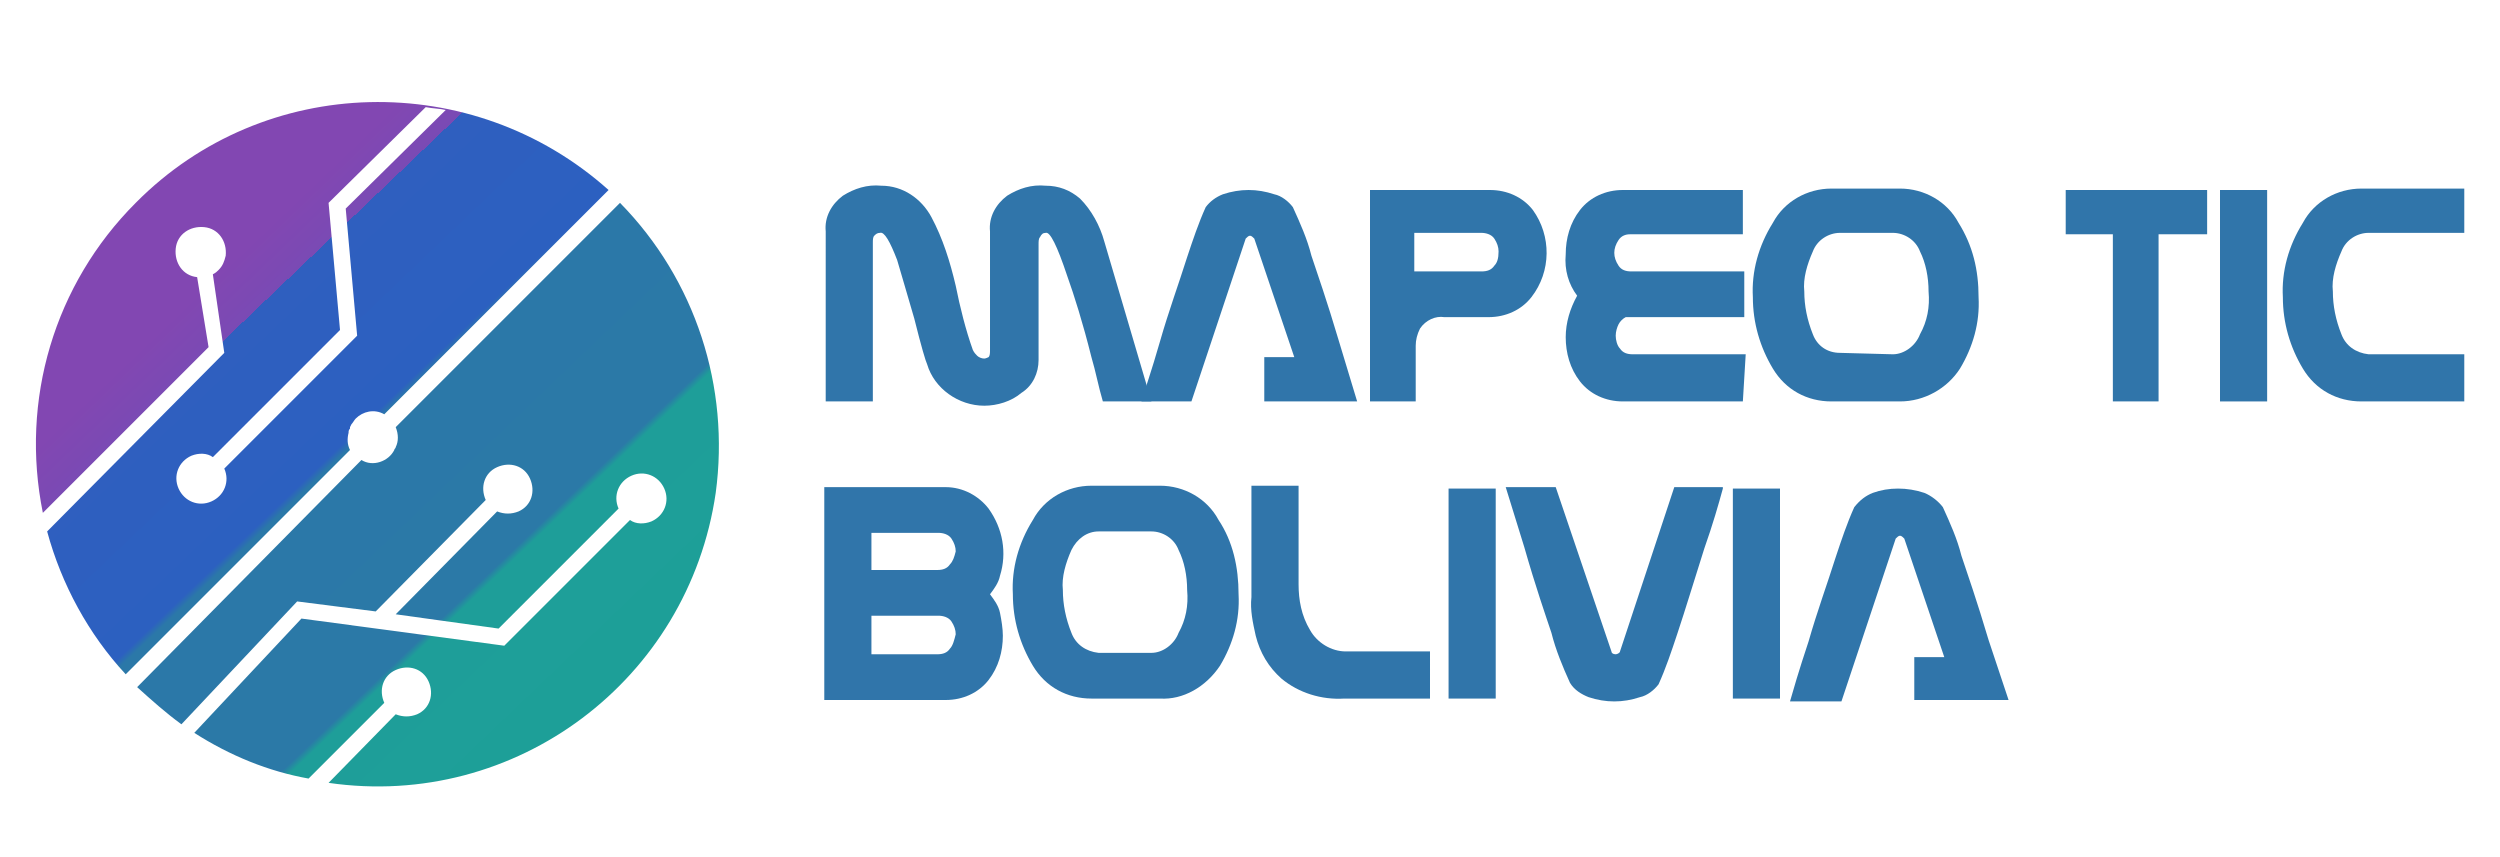 <?xml version="1.0" encoding="utf-8"?>
<!-- Generator: Adobe Illustrator 24.1.3, SVG Export Plug-In . SVG Version: 6.00 Build 0)  -->
<svg version="1.1" id="Layer_1" xmlns="http://www.w3.org/2000/svg" xmlns:xlink="http://www.w3.org/1999/xlink" x="0px" y="0px"
	 viewBox="0 0 175 60" enable-background="new 0 0 175 60" xml:space="preserve">
<g>
	<g>
		<g>
			<path fill="#3075AA" d="M80.6,28.1h-3.4c-0.3-1-0.5-2.1-0.8-3.1c-0.6-2.4-1.2-4.3-1.7-5.7c-0.7-2.1-1.2-3.1-1.5-3
				c-0.2,0-0.3,0.1-0.4,0.3c-0.1,0.1-0.1,0.3-0.1,0.5v8.1c0,0.9-0.4,1.8-1.2,2.3c-0.7,0.6-1.7,0.9-2.6,0.9c-1.8,0-3.5-1.2-4-2.9
				c-0.1-0.2-0.4-1.2-0.9-3.2c-0.5-1.7-0.9-3.1-1.2-4.1c-0.5-1.3-0.9-2-1.2-1.9c-0.2,0-0.3,0.1-0.4,0.2c-0.1,0.1-0.1,0.3-0.1,0.5
				v11.1h-3.3V16.2c-0.1-1,0.4-1.9,1.2-2.5c0.8-0.5,1.7-0.8,2.7-0.7c1.5,0,2.8,0.9,3.5,2.2c0.8,1.5,1.3,3.1,1.7,4.8
				c0.3,1.5,0.7,3.1,1.2,4.5c0.1,0.2,0.2,0.3,0.3,0.4c0.1,0.1,0.3,0.2,0.5,0.2c0.1,0,0.3-0.1,0.3-0.1c0.1-0.1,0.1-0.3,0.1-0.5v-8.3
				c-0.1-1,0.4-1.9,1.2-2.5c0.8-0.5,1.7-0.8,2.7-0.7c0.9,0,1.7,0.3,2.4,0.9c0.8,0.8,1.4,1.9,1.7,3L80.6,28.1z"/>
			<path fill="#3075AA" d="M122,28.1h-8.4c-1.2,0-2.3-0.5-3-1.4c-0.7-0.9-1-2-1-3.1c0-1,0.3-2,0.8-2.9c-0.6-0.8-0.9-1.8-0.8-2.9
				c0-1.1,0.3-2.2,1-3.1c0.7-0.9,1.8-1.4,3-1.4h8.4v3.1h-7.9c-0.3,0-0.6,0.1-0.8,0.4c-0.2,0.3-0.3,0.6-0.3,0.9
				c0,0.3,0.1,0.6,0.3,0.9c0.2,0.3,0.5,0.4,0.9,0.4h7.9v3.2h-8.3c-0.2,0.1-0.4,0.3-0.5,0.5c-0.1,0.2-0.2,0.5-0.2,0.8
				c0,0.3,0.1,0.7,0.3,0.9c0.2,0.3,0.5,0.4,0.9,0.4h7.9L122,28.1L122,28.1z"/>
			<path fill="#3075AA" d="M133,28.1h-4.8c-1.7,0-3.2-0.8-4.1-2.3c-0.9-1.5-1.4-3.2-1.4-5c-0.1-1.8,0.4-3.6,1.4-5.2
				c0.8-1.5,2.4-2.4,4.1-2.4h4.8c1.7,0,3.3,0.9,4.1,2.4c1,1.6,1.4,3.3,1.4,5.2c0.1,1.8-0.4,3.5-1.3,5
				C136.3,27.2,134.7,28.1,133,28.1z M132.5,24.8c0.8,0,1.6-0.6,1.9-1.4c0.5-0.9,0.7-1.9,0.6-3c0-1-0.2-2-0.6-2.8
				c-0.3-0.8-1.1-1.3-1.9-1.3h-3.7c-0.8,0-1.6,0.5-1.9,1.3c-0.4,0.9-0.7,1.9-0.6,2.8c0,1,0.2,2,0.6,3c0.3,0.8,1,1.3,1.9,1.3
				L132.5,24.8z"/>
			<path fill="#3075AA" d="M154.4,16.4h-3.3v11.7h-3.2V16.4h-3.3v-3.1h9.9V16.4z"/>
			<path fill="#3075AA" d="M158.7,28.1h-3.3V13.3h3.3V28.1z"/>
			<path fill="#3075AA" d="M172.5,28.1h-7.2c-1.7,0-3.2-0.8-4.1-2.3c-0.9-1.5-1.4-3.2-1.4-5c-0.1-1.8,0.4-3.6,1.4-5.2
				c0.8-1.5,2.4-2.4,4.1-2.4h7.2v3.1h-6.7c-0.8,0-1.6,0.5-1.9,1.3c-0.4,0.9-0.7,1.9-0.6,2.8c0,1,0.2,2,0.6,3c0.3,0.8,1,1.3,1.9,1.4
				h6.7V28.1L172.5,28.1z"/>
			<path fill="#3075AA" d="M107.3,14.7c-0.7-0.9-1.8-1.4-3-1.4h-8.4v14.8h3.2l0,0l0,0v-3.2c0,0,0-0.1,0-0.1v-0.6
				c0-0.4,0.1-0.8,0.3-1.2c0.4-0.6,1.1-0.9,1.7-0.8h3.1c1.2,0,2.3-0.5,3-1.4C108.6,19,108.6,16.5,107.3,14.7L107.3,14.7z
				 M104.6,18.6c-0.2,0.3-0.5,0.4-0.9,0.4h-4c-0.2,0-0.4,0-0.7,0v-2.7h4.7c0.3,0,0.7,0.1,0.9,0.4c0.2,0.3,0.3,0.6,0.3,0.9
				C104.9,18.1,104.8,18.4,104.6,18.6z"/>
			<path fill="#3075AA" d="M93.7,23.8c-0.8-2.7-1.5-4.7-1.9-5.9c-0.3-1.2-0.8-2.3-1.3-3.4c-0.3-0.4-0.8-0.8-1.3-0.9
				c-0.6-0.2-1.2-0.3-1.8-0.3c-0.6,0-1.2,0.1-1.8,0.3c-0.5,0.2-0.9,0.5-1.2,0.9c-0.5,1.1-0.9,2.3-1.3,3.5c-0.6,1.9-1.3,3.8-1.9,5.9
				s-1.1,3.5-1.3,4.2h3.5l3.8-11.4c0.1-0.1,0.2-0.2,0.3-0.2c0.1,0,0.2,0.1,0.3,0.2l2.8,8.3h-2.1v3.1H95L93.7,23.8z"/>
		</g>
		<g>
			<path fill="#3075AA" d="M81.2,48.9h-4.8c-1.7,0-3.2-0.8-4.1-2.3c-0.9-1.5-1.4-3.2-1.4-5c-0.1-1.8,0.4-3.6,1.4-5.2
				c0.8-1.5,2.4-2.4,4.1-2.4h4.8c1.7,0,3.3,0.9,4.1,2.4c1,1.5,1.4,3.3,1.4,5.2c0.1,1.8-0.4,3.5-1.3,5C84.4,48.1,82.8,49,81.2,48.9z
				 M80.6,45.7c0.8,0,1.6-0.6,1.9-1.4c0.5-0.9,0.7-1.9,0.6-3c0-1-0.2-2-0.6-2.8c-0.3-0.8-1.1-1.3-1.9-1.3h-3.7
				c-0.8,0-1.5,0.5-1.9,1.3c-0.4,0.9-0.7,1.9-0.6,2.8c0,1,0.2,2,0.6,3c0.3,0.8,1,1.3,1.9,1.4L80.6,45.7z"/>
			<path fill="#3075AA" d="M100,48.9h-5.9c-1.6,0.1-3.2-0.4-4.4-1.4c-0.9-0.8-1.5-1.8-1.8-3c-0.2-0.9-0.4-1.8-0.3-2.7
				c0-0.2,0-0.3,0-0.5c0-0.1,0-0.2,0-0.3v-7h3.3v6.9c0,1.1,0.2,2.2,0.8,3.2c0.5,0.9,1.5,1.5,2.5,1.5h5.9V48.9L100,48.9z"/>
			<path fill="#3075AA" d="M104.7,48.9h-3.3V34.2h3.3V48.9z"/>
			<path fill="#3075AA" d="M120.6,34.2c-0.3,1.1-0.7,2.5-1.3,4.2c-0.7,2.2-1.3,4.2-1.9,6c-0.4,1.2-0.8,2.4-1.3,3.5
				c-0.3,0.4-0.8,0.8-1.3,0.9c-0.6,0.2-1.2,0.3-1.8,0.3c-0.6,0-1.2-0.1-1.8-0.3c-0.5-0.2-1-0.5-1.3-1c-0.5-1.1-1-2.3-1.3-3.5
				c-0.4-1.2-1.1-3.2-1.9-6l-1.3-4.2h3.5l3.9,11.5c0,0.1,0.1,0.2,0.3,0.2c0.1,0,0.3-0.1,0.3-0.2l3.8-11.5H120.6z"/>
			<path fill="#3075AA" d="M124.6,48.9h-3.3V34.2h3.3V48.9z"/>
			<path fill="#3075AA" d="M139.2,44.8c-0.8-2.7-1.5-4.7-1.9-5.9c-0.3-1.2-0.8-2.3-1.3-3.4c-0.3-0.4-0.8-0.8-1.3-1
				c-1.2-0.4-2.5-0.4-3.6,0c-0.5,0.2-0.9,0.5-1.3,1c-0.5,1.1-0.9,2.3-1.3,3.5c-0.6,1.9-1.3,3.8-1.9,5.9c-0.7,2.1-1.1,3.5-1.3,4.2
				h3.6l3.8-11.4c0.1-0.1,0.2-0.2,0.3-0.2c0.1,0,0.2,0.1,0.3,0.2l2.8,8.3H134V49h6.6L139.2,44.8z"/>
			<path fill="#3075AA" d="M69.3,41.6c0.3-0.4,0.6-0.8,0.7-1.3c0.5-1.6,0.2-3.3-0.8-4.7c-0.7-0.9-1.8-1.5-3-1.5h-8.5V49H61l0,0h5.2
				c1.2,0,2.3-0.5,3-1.4c0.7-0.9,1-2,1-3.1c0-0.5-0.1-1.1-0.2-1.6C69.9,42.4,69.6,42,69.3,41.6z M66.5,45.4
				c-0.2,0.3-0.5,0.4-0.9,0.4H61v-2.7h4.7c0.3,0,0.7,0.1,0.9,0.4c0.2,0.3,0.3,0.6,0.3,0.9C66.8,44.8,66.7,45.2,66.5,45.4z
				 M66.5,39.5c-0.2,0.3-0.5,0.4-0.9,0.4H61v-2.6h4.7c0.3,0,0.7,0.1,0.9,0.4c0.2,0.3,0.3,0.6,0.3,0.9C66.8,39,66.7,39.3,66.5,39.5
				L66.5,39.5z"/>
		</g>
	</g>
	<g>
		
			<linearGradient id="SVGID_8_" gradientUnits="userSpaceOnUse" x1="9.334" y1="419.553" x2="45.495" y2="457.4" gradientTransform="matrix(1 0 0 1 0 -406.33)">
			<stop  offset="0.17" style="stop-color:#8247B2"/>
			<stop  offset="0.17" style="stop-color:#2F5FBF"/>
			<stop  offset="0.44" style="stop-color:#2C60C0"/>
			<stop  offset="0.45" style="stop-color:#2B78A8"/>
			<stop  offset="0.7" style="stop-color:#2B79A7"/>
			<stop  offset="0.71" style="stop-color:#1E9E99"/>
			<stop  offset="1" style="stop-color:#1DA098"/>
		</linearGradient>
		<path fill="url(#SVGID_8_)" d="M43.4,14.2L27.7,29.9c0.2,0.5,0.2,1,0,1.4c0,0,0,0,0,0c0,0.1-0.1,0.1-0.1,0.2
			c-0.4,0.8-1.5,1.2-2.3,0.7L9.6,48.1c1,0.9,2,1.8,3.1,2.6l8.1-8.6l5.5,0.7L34,35c-0.4-0.9-0.1-1.9,0.8-2.3c0.9-0.4,1.9-0.1,2.3,0.8
			c0.4,0.9,0.1,1.9-0.8,2.3c-0.5,0.2-1,0.2-1.5,0L27.7,43l7.2,1l8.4-8.4c-0.4-0.9,0-1.9,0.9-2.3c0.9-0.4,1.9,0,2.3,0.9
			s0,1.9-0.9,2.3c-0.5,0.2-1.1,0.2-1.5-0.1l-8.8,8.8l-14.2-1.9l-7.5,8c2.5,1.6,5.2,2.7,8,3.2l5.3-5.3c-0.4-0.9-0.1-1.9,0.8-2.3
			c0.9-0.4,1.9-0.1,2.3,0.8c0.4,0.9,0.1,1.9-0.8,2.3c-0.5,0.2-1,0.2-1.5,0L23,54.8c13.1,1.9,25.2-7.2,27.1-20.3
			C51.1,27.1,48.7,19.6,43.4,14.2z"/>
		
			<linearGradient id="SVGID_10_" gradientUnits="userSpaceOnUse" x1="9.321" y1="419.566" x2="45.482" y2="457.413" gradientTransform="matrix(1 0 0 1 0 -406.33)">
			<stop  offset="0.16" style="stop-color:#8247B2"/>
			<stop  offset="0.23" style="stop-color:#7A4AB4"/>
			<stop  offset="0.23" style="stop-color:#2F5FBF"/>
			<stop  offset="0.44" style="stop-color:#2C60C0"/>
			<stop  offset="0.45" style="stop-color:#2B78A8"/>
			<stop  offset="0.7" style="stop-color:#2B79A7"/>
			<stop  offset="0.71" style="stop-color:#1E9E99"/>
			<stop  offset="1" style="stop-color:#1DA098"/>
		</linearGradient>
		<path fill="url(#SVGID_10_)" d="M9.5,14.2C3.8,19.9,1.4,28,3,35.9l11.6-11.6l-0.8-4.9c-1-0.1-1.6-1-1.5-2s1-1.6,2-1.5
			c1,0.1,1.6,1,1.5,2c-0.1,0.4-0.2,0.7-0.5,1c-0.1,0.1-0.2,0.2-0.4,0.3l0.8,5.5L3.3,37.2c1,3.7,2.9,7.2,5.5,10l15.7-15.7
			c-0.2-0.4-0.2-0.8-0.1-1.2c0-0.1,0-0.2,0.1-0.3l0-0.1l0.1-0.2c0.1-0.1,0.2-0.3,0.3-0.4c0.5-0.5,1.3-0.7,2-0.3l15.7-15.7
			C33.1,4.8,18.5,5.1,9.5,14.2z M24.2,14.6l0.8,8.9l-9.3,9.3c0.4,0.9,0,1.9-0.9,2.3c-0.9,0.4-1.9,0-2.3-0.9s0-1.9,0.9-2.3
			c0.5-0.2,1.1-0.2,1.5,0.1l8.9-8.9L23,14.2l6.8-6.7c0.5,0.1,1,0.1,1.4,0.2L24.2,14.6z"/>
	</g>
</g>
</svg>
